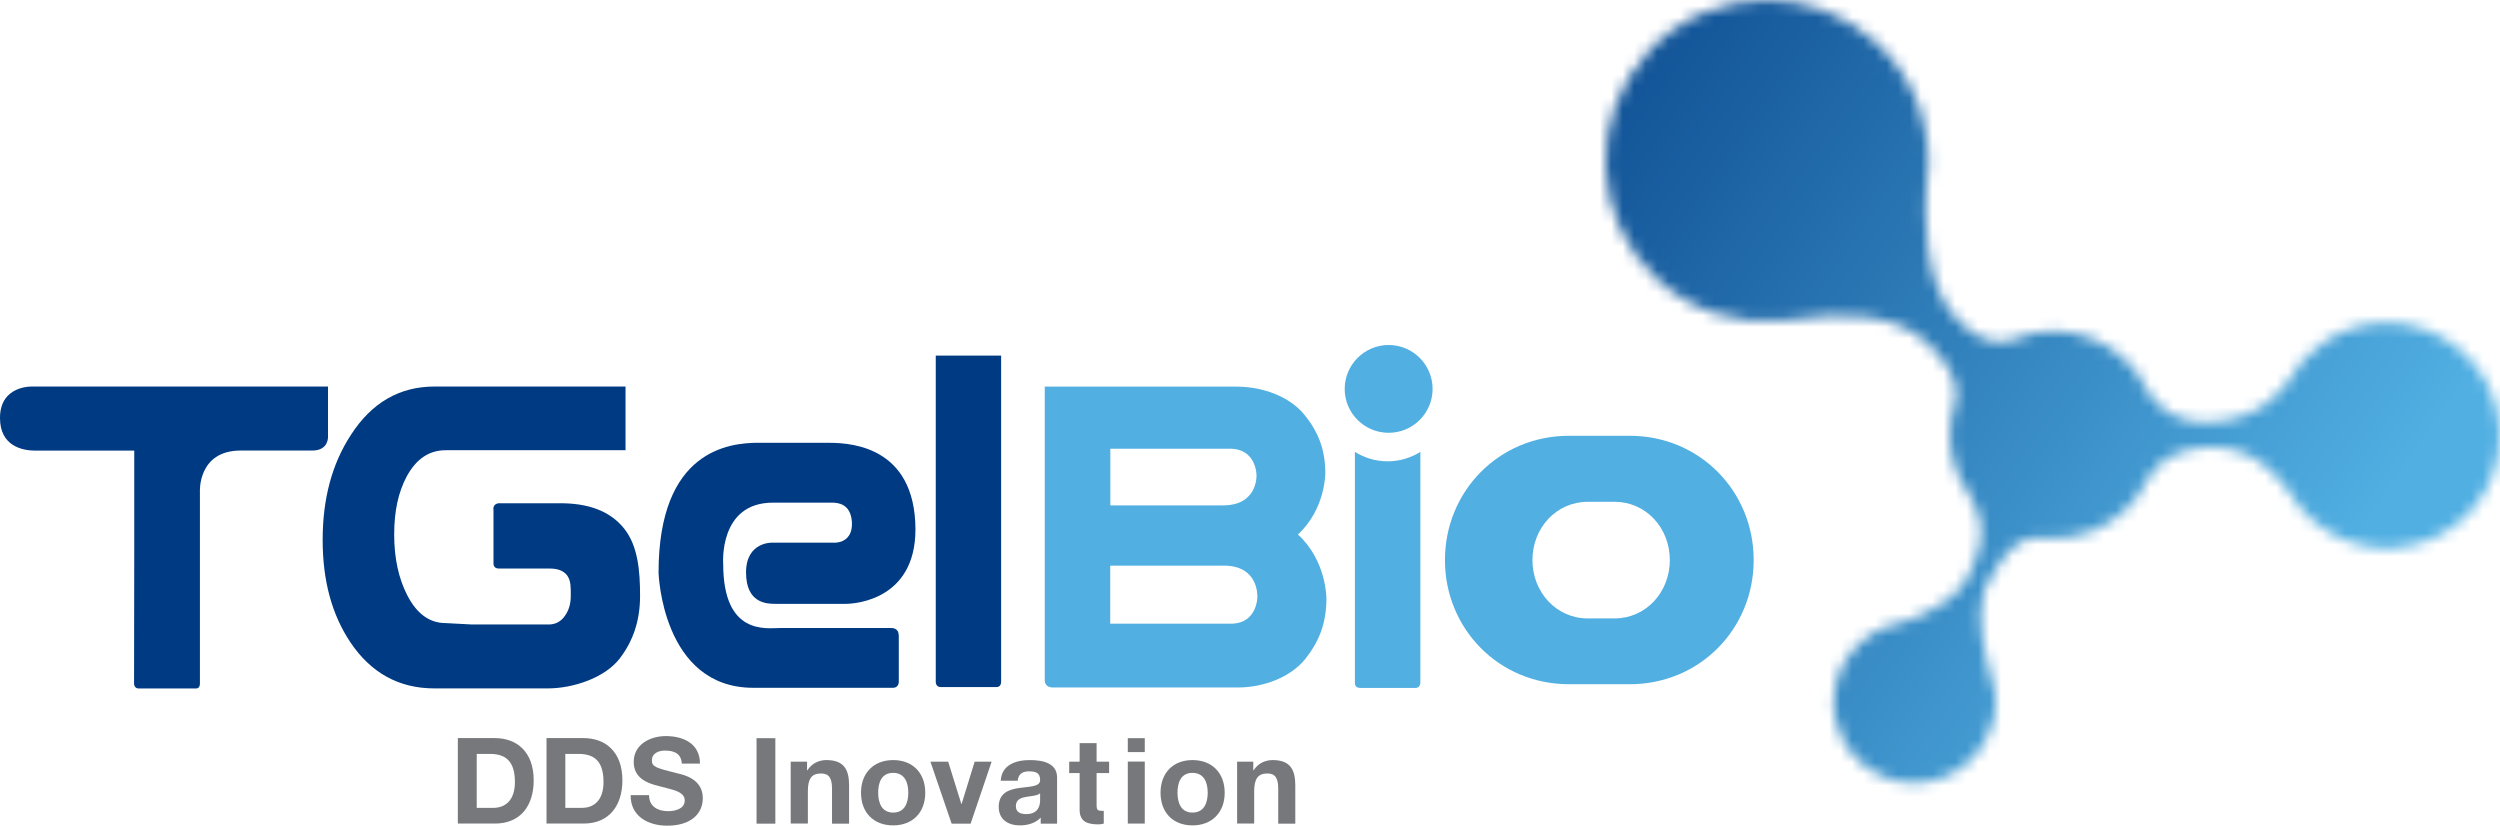 <svg width="218" height="72" viewBox="0 0 218 72" fill="none" xmlns="http://www.w3.org/2000/svg">
<path d="M41.561 70.444H43.032C43.993 70.444 44.9 69.855 44.9 68.202C44.9 66.691 44.363 65.741 42.742 65.741H41.57V70.444H41.561ZM39.923 64.362H43.147C45.085 64.362 46.538 65.575 46.538 68.044C46.538 70.206 45.437 71.815 43.147 71.815H39.923V64.362Z" fill="#77787B"/>
<path d="M49.296 70.444H50.767C51.718 70.444 52.626 69.855 52.626 68.202C52.626 66.691 52.097 65.741 50.467 65.741H49.296V70.444ZM47.657 64.362H50.881C52.819 64.362 54.273 65.575 54.273 68.044C54.273 70.206 53.154 71.815 50.881 71.815H47.657V64.362Z" fill="#77787B"/>
<path d="M56.599 69.345C56.599 70.338 57.374 70.734 58.255 70.734C58.827 70.734 59.708 70.558 59.708 69.802C59.708 68.985 58.572 68.862 57.488 68.554C56.378 68.29 55.26 67.824 55.26 66.436C55.26 64.906 56.704 64.186 58.052 64.186C59.62 64.186 61.038 64.863 61.038 66.585H59.453C59.4 65.689 58.774 65.451 57.973 65.451C57.453 65.451 56.845 65.671 56.845 66.304C56.845 66.875 57.206 66.963 59.074 67.438C59.62 67.561 61.285 67.921 61.285 69.6C61.285 70.98 60.219 71.999 58.184 71.999C56.519 71.999 54.96 71.173 54.995 69.336H56.581L56.599 69.345Z" fill="#77787B"/>
<path d="M67.61 64.37H65.971V71.823H67.61V64.37Z" fill="#77787B"/>
<path d="M68.957 66.418H70.376V67.165H70.411C70.781 66.559 71.433 66.278 72.058 66.278C73.644 66.278 74.04 67.165 74.04 68.501V71.823H72.552V68.774C72.552 67.877 72.305 67.447 71.6 67.447C70.79 67.447 70.446 67.886 70.446 68.985V71.815H68.949V66.409L68.957 66.418Z" fill="#77787B"/>
<path d="M77.881 70.857C78.903 70.857 79.203 69.995 79.203 69.125C79.203 68.255 78.903 67.394 77.881 67.394C76.859 67.394 76.577 68.255 76.577 69.125C76.577 69.995 76.886 70.857 77.881 70.857ZM77.881 66.278C79.59 66.278 80.682 67.403 80.682 69.125C80.682 70.848 79.59 71.973 77.881 71.973C76.172 71.973 75.08 70.848 75.08 69.125C75.08 67.403 76.19 66.278 77.881 66.278Z" fill="#77787B"/>
<path d="M84.638 71.823H82.982L81.132 66.418H82.682L83.827 70.101H83.854L84.99 66.418H86.47L84.638 71.823Z" fill="#77787B"/>
<path d="M90.698 69.178C90.443 69.398 89.923 69.406 89.456 69.494C88.998 69.573 88.584 69.74 88.584 70.294C88.584 70.848 89.007 70.989 89.492 70.989C90.654 70.989 90.698 70.074 90.698 69.74V69.187V69.178ZM90.751 71.832V71.296C90.284 71.788 89.597 71.973 88.937 71.973C87.897 71.973 87.087 71.454 87.087 70.347C87.113 67.886 90.751 69.213 90.698 68C90.698 67.359 90.258 67.262 89.729 67.262C89.148 67.262 88.804 67.499 88.743 68.079H87.263C87.342 66.691 88.584 66.278 89.8 66.278C90.883 66.278 92.178 66.515 92.178 67.798V71.823H90.751V71.832Z" fill="#77787B"/>
<path d="M95.843 71.885C94.927 71.885 94.143 71.736 94.143 70.602V67.411H93.235V66.418H94.143V64.801H95.623V66.418H96.715V67.411H95.623V70.197C95.623 70.698 95.755 70.707 96.248 70.707V71.815C96.054 71.885 95.834 71.876 95.834 71.876" fill="#77787B"/>
<path d="M98.344 71.815H99.824V66.409H98.344V71.815ZM98.344 65.583H99.824V64.37H98.344V65.583Z" fill="#77787B"/>
<path d="M103.982 70.857C105.004 70.857 105.313 69.995 105.313 69.125C105.313 68.255 105.004 67.394 103.982 67.394C102.961 67.394 102.679 68.255 102.679 69.125C102.679 69.995 102.978 70.857 103.982 70.857ZM103.982 66.278C105.691 66.278 106.793 67.403 106.793 69.125C106.793 70.848 105.683 71.973 103.982 71.973C102.282 71.973 101.199 70.848 101.199 69.125C101.199 67.403 102.291 66.278 103.982 66.278Z" fill="#77787B"/>
<path d="M107.867 66.418H109.285V67.165H109.321C109.699 66.559 110.343 66.278 110.977 66.278C112.554 66.278 112.95 67.165 112.95 68.501V71.823H111.461V68.774C111.461 67.877 111.215 67.447 110.519 67.447C109.717 67.447 109.365 67.886 109.365 68.985V71.815H107.876V66.409L107.867 66.418Z" fill="#77787B"/>
<path d="M123.864 39.401C123.028 39.919 122.059 40.227 121.001 40.227C119.944 40.227 118.967 39.919 118.147 39.401V59.484C118.147 59.484 118.077 59.985 118.588 59.985H123.45C123.9 59.985 123.856 59.457 123.856 59.457V39.401H123.864Z" fill="#51AFE2"/>
<path d="M43.032 44.41V49.148C43.032 49.148 43.015 49.578 43.49 49.578H47.948C48.582 49.578 49.137 49.737 49.472 50.202C49.798 50.668 49.771 51.283 49.771 51.96C49.771 52.637 49.613 53.2 49.26 53.7C48.917 54.201 48.441 54.456 47.833 54.456H41.165L38.857 54.333C37.465 54.333 36.346 53.525 35.518 51.916C34.761 50.449 34.373 48.682 34.373 46.608C34.373 44.534 34.743 42.908 35.465 41.545C36.293 40.025 37.412 39.26 38.857 39.26H54.546V33.706H37.888C34.84 33.706 32.409 35.112 30.603 37.916C28.947 40.447 28.136 43.496 28.136 47.074C28.136 50.651 28.938 53.586 30.55 56.003C32.338 58.675 34.787 60.029 37.879 60.029H47.754C49.992 60.029 52.731 59.106 54.026 57.436C55.198 55.915 55.814 54.14 55.814 51.96C55.814 49.781 55.629 47.636 54.458 46.133C53.154 44.463 51.119 43.883 48.882 43.883H43.535C43.535 43.883 43.015 43.866 43.015 44.402" fill="#003A82"/>
<path d="M28.603 38.083V33.706H2.845C2.845 33.706 0 33.556 0 36.448C0 38.882 1.912 39.295 3.092 39.295H11.707V47.803C11.707 48.48 11.69 57.594 11.69 59.642C11.69 59.642 11.707 60.037 12.095 60.037H17.09C17.451 60.037 17.433 59.624 17.433 59.624V42.864C17.433 42.864 17.239 39.287 20.992 39.287H27.238C28.674 39.287 28.603 38.074 28.603 38.074" fill="#003A82"/>
<path d="M86.893 59.914H82.039C81.572 59.914 81.598 59.44 81.598 59.44V31.007H87.298V59.44C87.298 59.44 87.324 59.914 86.893 59.914Z" fill="#003A82"/>
<path d="M109.647 52.004C109.647 52.004 109.673 54.386 107.33 54.386H96.812V49.324H106.731C109.77 49.324 109.638 52.004 109.638 52.004M96.821 39.128H107.242C109.585 39.128 109.567 41.449 109.567 41.449C109.567 41.449 109.691 44.068 106.66 44.068H96.821V39.137V39.128ZM113.179 46.608C115.593 44.375 115.566 41.264 115.566 41.264C115.566 39.155 114.923 37.617 113.743 36.166C112.439 34.558 110.078 33.714 107.832 33.714H91.103V54.992V59.378C91.103 59.378 91.103 59.949 91.826 59.949H107.929C110.175 59.949 112.536 59.071 113.849 57.427C115.02 55.933 115.663 54.351 115.663 52.189C115.663 52.189 115.69 48.902 113.179 46.608Z" fill="#51AFE2"/>
<path d="M78.374 55.406V59.378C78.374 59.378 78.436 59.976 77.855 59.976H65.689C57.717 59.976 57.426 49.939 57.426 49.939C57.426 39.234 63.601 38.61 66.147 38.61H72.111C73.512 38.619 79.44 38.531 79.81 45.518C80.189 52.338 74.498 52.655 73.758 52.655H67.618C66.887 52.655 65.055 52.628 65.055 49.921C65.055 47.214 67.354 47.32 67.354 47.32H72.825C72.825 47.32 74.384 47.364 74.287 45.535C74.19 43.866 72.974 43.831 72.534 43.831H67.398C62.641 43.831 63.064 49.183 63.064 49.183C63.064 55.432 66.826 54.764 68.041 54.764H77.731C77.731 54.764 78.365 54.729 78.365 55.397" fill="#003A82"/>
<path d="M140.79 53.926H138.447C135.716 53.926 133.629 51.641 133.629 48.837C133.629 46.033 135.716 43.757 138.447 43.757H140.79C143.521 43.757 145.609 46.024 145.609 48.837C145.609 51.649 143.521 53.926 140.79 53.926ZM142.103 38H136.818C130.686 38 126 42.86 126 48.837C126 54.813 130.686 59.665 136.818 59.665H142.103C148.234 59.665 152.921 54.822 152.921 48.837C152.921 42.852 148.234 38 142.103 38Z" fill="#51AFE2"/>
<path d="M124.922 33.916C124.922 36.026 123.204 37.74 121.09 37.74C118.976 37.74 117.258 36.026 117.258 33.916C117.258 31.807 118.976 30.084 121.09 30.084C123.204 30.084 124.922 31.798 124.922 33.916Z" fill="#51AFE2"/>
<mask id="mask0_160_1819" style="mask-type:luminance" maskUnits="userSpaceOnUse" x="140" y="0" width="78" height="69">
<path d="M143.72 4.535C138.452 10.248 138.831 19.151 144.557 24.398C147.587 27.184 151.507 28.292 155.313 27.958L157.04 27.782C159.462 27.413 164.941 26.973 168.042 29.882C171.46 33.073 170.456 35.217 170.456 35.217C169.848 37.142 169.874 39.313 170.702 41.334C170.984 42.011 171.337 42.626 171.742 43.198C172.279 44.279 173.935 46.23 171.301 50.844C169.39 53.454 165.487 54.368 165.487 54.368C163.849 54.72 162.457 55.634 161.462 56.856C160.466 58.095 159.885 59.66 159.903 61.321V61.338C159.903 61.549 159.92 61.769 159.938 61.98C159.938 61.997 159.938 62.006 159.938 62.024C159.947 62.103 159.947 62.182 159.964 62.27C159.973 62.349 159.999 62.419 160.008 62.498C160.422 64.775 161.946 66.805 164.254 67.754C167.848 69.222 171.953 67.517 173.433 63.931C173.574 63.579 173.68 63.21 173.777 62.841H173.847C174.041 62.024 174.085 61.145 173.953 60.248C173.883 59.721 173.742 59.211 173.548 58.728C173.099 57.172 172.27 53.692 173.019 51.486C175.266 46.722 177.177 46.81 178.155 46.898C178.296 46.916 178.419 46.924 178.525 46.924C178.666 46.924 178.745 46.942 178.745 46.942C180.005 46.977 181.282 46.792 182.515 46.283C184.612 45.439 186.224 43.874 187.167 42.002H187.175C187.175 42.002 188.171 39.19 192.558 38.997C196.68 38.821 198.865 41.862 199.693 42.996C201.561 46.116 205.102 48.102 208.987 47.768C214.413 47.311 218.43 42.565 217.963 37.151C217.496 31.737 212.731 27.738 207.322 28.195C203.913 28.485 201.059 30.48 199.526 33.257C199.103 33.846 197.244 36.553 192.831 36.808C189.14 37.01 187.625 34.699 187.316 34.163C187.29 34.119 187.272 34.075 187.255 34.048V34.031C185.193 29.733 180.137 27.729 175.671 29.549C175.609 29.566 175.547 29.619 175.486 29.636C174.843 29.874 172.781 30.34 170.315 27.448C167.751 24.46 167.813 18.721 167.989 16.172C168.676 11.707 167.188 6.987 163.602 3.709C160.889 1.222 157.471 0 154.062 0C150.257 0 146.469 1.529 143.694 4.535" fill="white"/>
</mask>
<g mask="url(#mask0_160_1819)">
<path d="M164.251 -37.299L106.031 46.903L192.659 106.528L250.88 22.325L164.251 -37.299Z" fill="url(#paint0_linear_160_1819)"/>
</g>
<defs>
<linearGradient id="paint0_linear_160_1819" x1="121.649" y1="-2.152" x2="201.447" y2="53.023" gradientUnits="userSpaceOnUse">
<stop stop-color="#003A82"/>
<stop offset="1" stop-color="#51AFE2"/>
</linearGradient>
</defs>
</svg>
